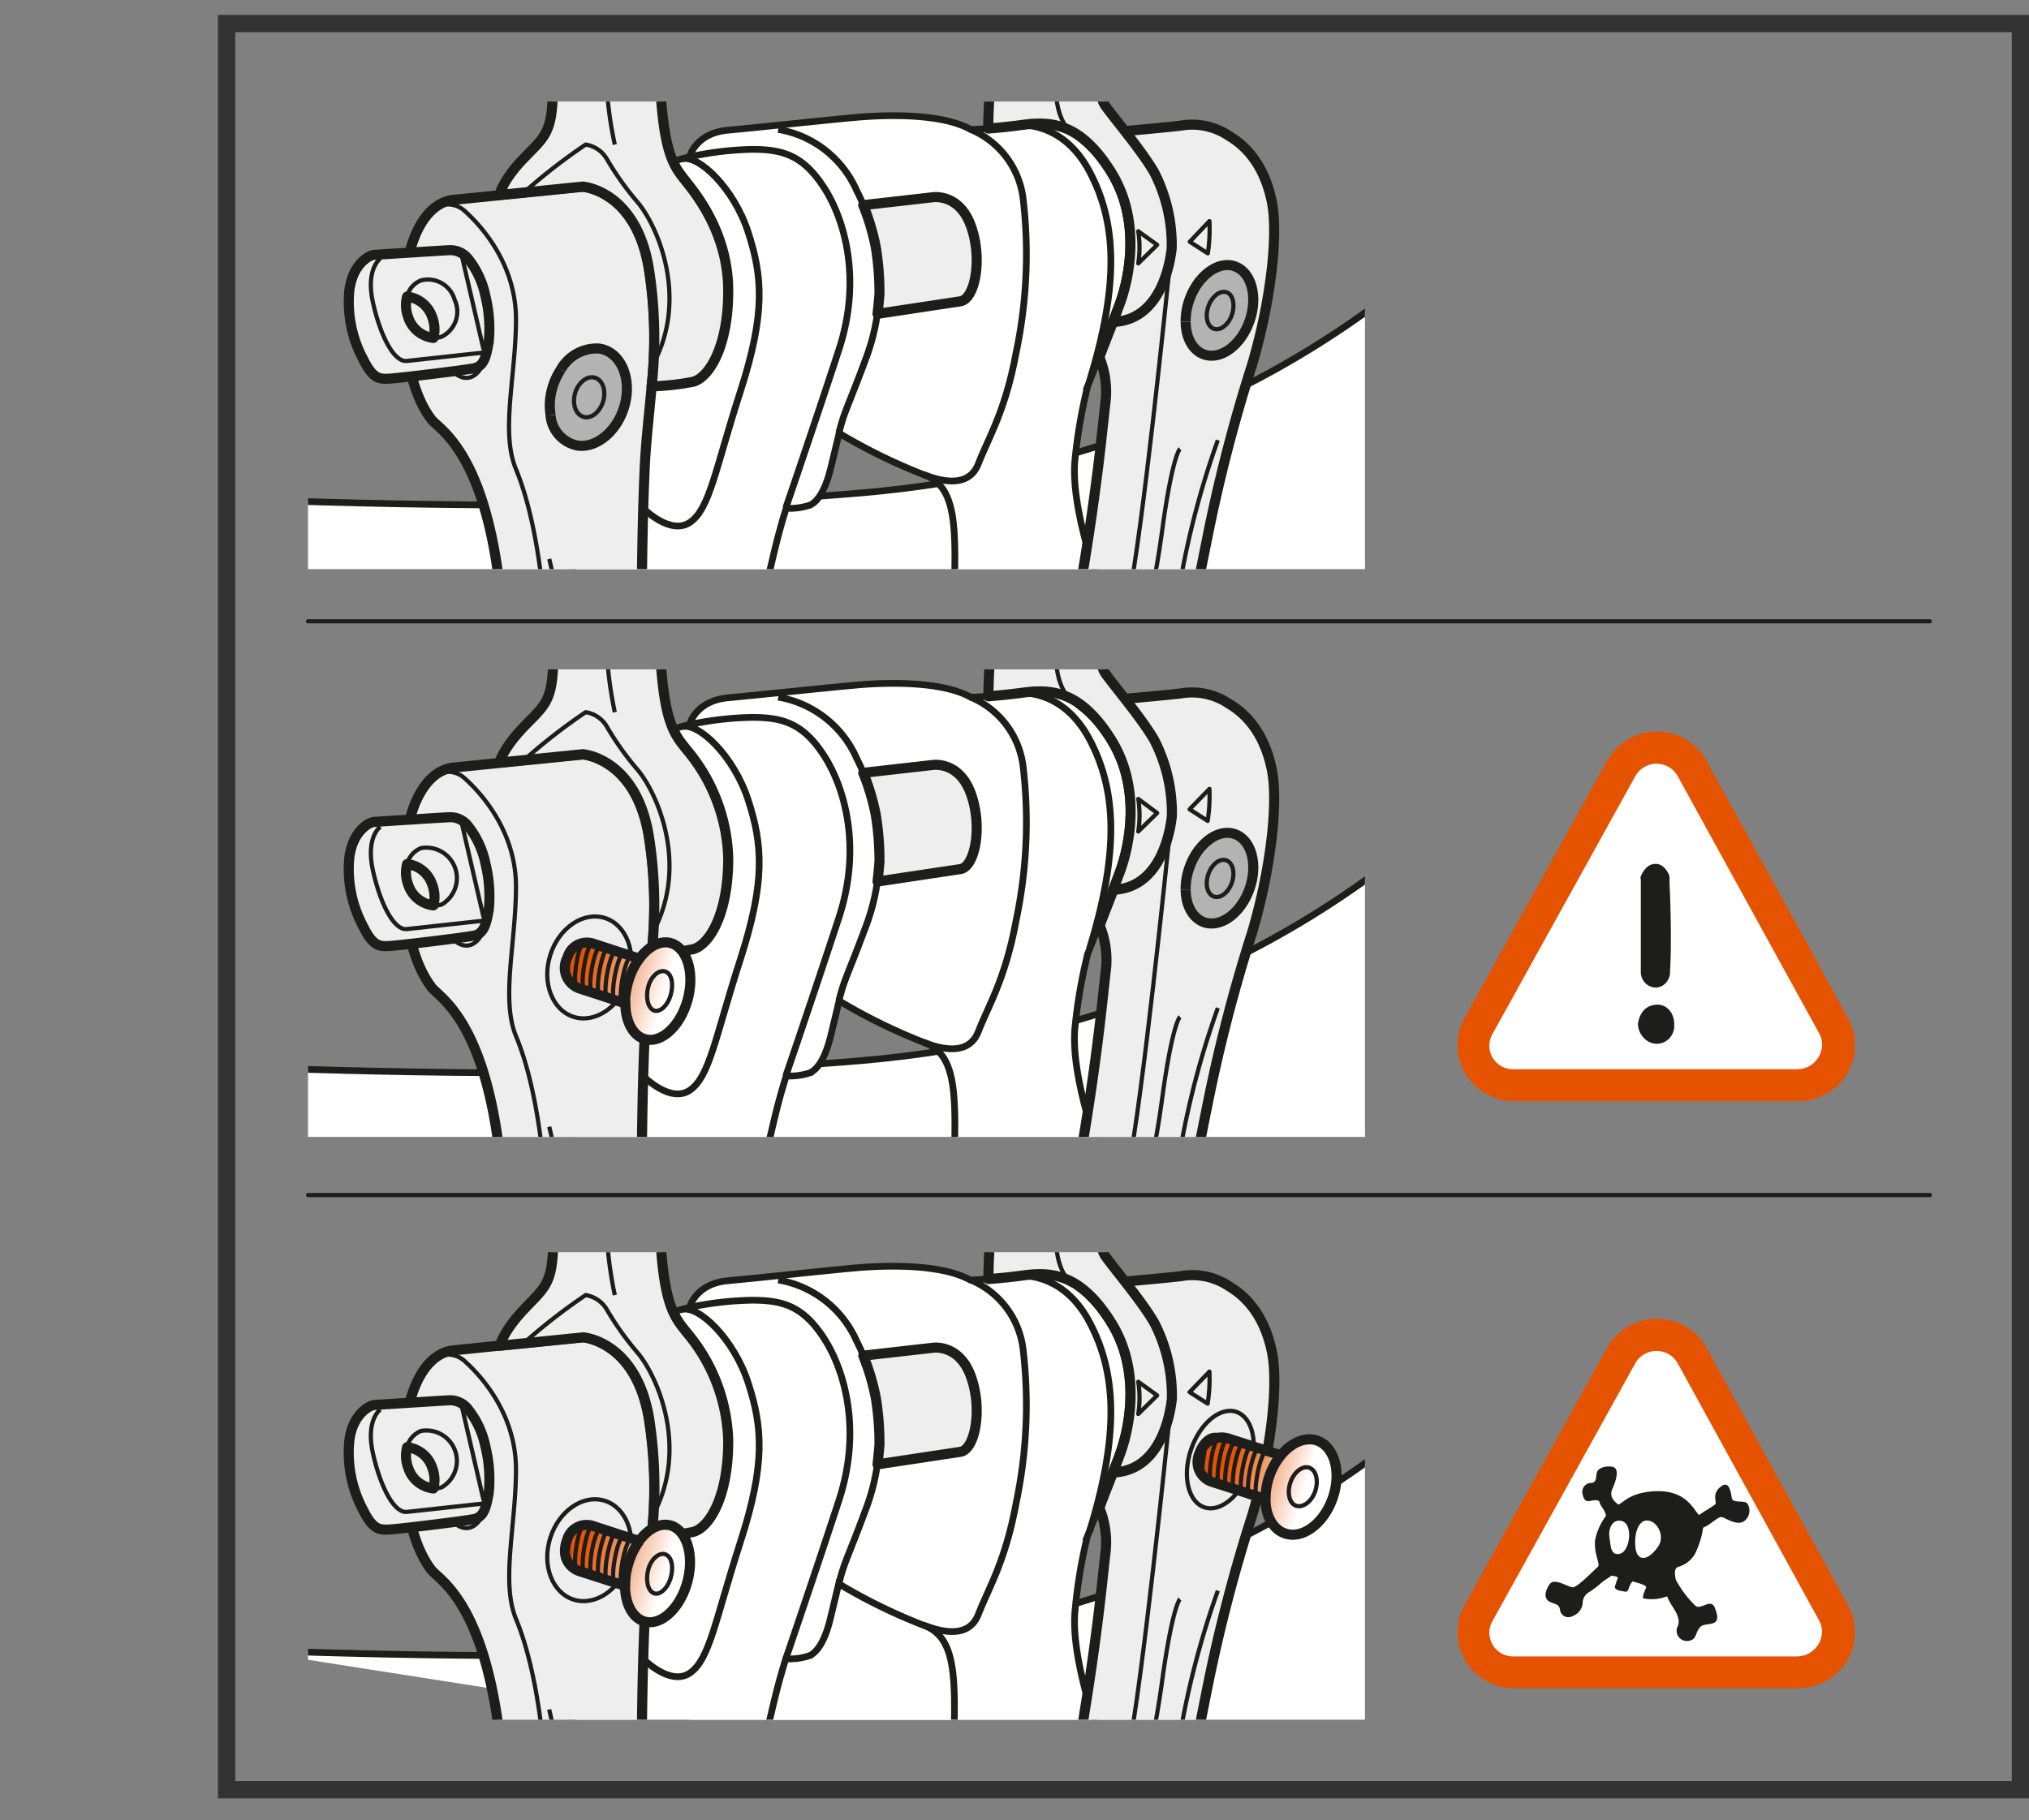 <svg xmlns="http://www.w3.org/2000/svg" xmlns:xlink="http://www.w3.org/1999/xlink" viewBox="0 0 241.48 216.66"><rect x="0" y="0" width="241.48" height="216.66" fill="#808080" stroke="none"/><defs><style>.cls-1,.cls-15,.cls-20,.cls-22,.cls-5,.cls-6{fill:none;}.cls-2{clip-path:url(#clip-path);}.cls-19,.cls-25,.cls-3{fill:#fff;}.cls-10,.cls-16,.cls-19,.cls-20,.cls-21,.cls-22,.cls-23,.cls-3,.cls-4,.cls-5,.cls-6{stroke:#1d1d1b;}.cls-15,.cls-3,.cls-5{stroke-miterlimit:10;}.cls-19,.cls-20,.cls-3,.cls-5{stroke-width:0.8px;}.cls-4{fill:#eee;}.cls-10,.cls-16,.cls-19,.cls-20,.cls-21,.cls-22,.cls-23,.cls-4,.cls-6{stroke-linejoin:round;}.cls-10,.cls-16,.cls-21,.cls-23,.cls-4{stroke-width:1.2px;}.cls-22,.cls-6{stroke-width:0.5px;}.cls-7{fill:url(#Dégradé_sans_nom_12);}.cls-8{fill:url(#Dégradé_sans_nom_12-2);}.cls-9{fill:url(#Dégradé_sans_nom_12-3);}.cls-10{fill:#b3b3b3;}.cls-11{clip-path:url(#clip-path-2);}.cls-12{fill:url(#Dégradé_sans_nom_12-4);}.cls-13{fill:url(#Dégradé_sans_nom_12-5);}.cls-14{fill:url(#Dégradé_sans_nom_12-6);}.cls-15{stroke:#333;stroke-width:2.06px;}.cls-16,.cls-21,.cls-22,.cls-23{stroke-linecap:round;}.cls-16{fill:url(#linear-gradient);}.cls-17{clip-path:url(#clip-path-3);}.cls-18{clip-path:url(#clip-path-4);}.cls-21{fill:url(#linear-gradient-2);}.cls-23{fill:url(#linear-gradient-3);}.cls-24{fill:#e65300;}.cls-26,.cls-27{fill:#1d1d1b;}.cls-27{fill-rule:evenodd;}</style><clipPath id="clip-path" transform="translate(25.94 1.78)"><rect class="cls-1" x="10.72" y="10.31" width="125.79" height="55.66"/></clipPath><linearGradient id="Dégradé_sans_nom_12" x1="172.41" y1="45.84" x2="168.48" y2="44.72" gradientUnits="userSpaceOnUse"><stop offset="0" stop-color="#fff"/><stop offset="1" stop-color="#fff" stop-opacity="0"/></linearGradient><linearGradient id="Dégradé_sans_nom_12-2" x1="21.02" y1="117.59" x2="22.5" y2="113.94" xlink:href="#Dégradé_sans_nom_12"/><linearGradient id="Dégradé_sans_nom_12-3" x1="-6339.03" y1="121.06" x2="-6337.56" y2="117.41" gradientTransform="matrix(-1, 0, 0, 1, -6224.87, 0)" xlink:href="#Dégradé_sans_nom_12"/><clipPath id="clip-path-2" transform="translate(25.94 1.78)"><rect class="cls-1" x="10.72" y="77.9" width="125.79" height="55.66"/></clipPath><linearGradient id="Dégradé_sans_nom_12-4" x1="172.41" y1="113.43" x2="168.48" y2="112.31" xlink:href="#Dégradé_sans_nom_12"/><linearGradient id="Dégradé_sans_nom_12-5" x1="21.02" y1="185.18" x2="22.5" y2="181.53" xlink:href="#Dégradé_sans_nom_12"/><linearGradient id="Dégradé_sans_nom_12-6" x1="-6339.03" y1="188.65" x2="-6337.56" y2="185" gradientTransform="matrix(-1, 0, 0, 1, -6224.87, 0)" xlink:href="#Dégradé_sans_nom_12"/><linearGradient id="linear-gradient" x1="55.77" y1="117.2" x2="40.45" y2="112.82" gradientUnits="userSpaceOnUse"><stop offset="0.17" stop-color="#fff"/><stop offset="0.8" stop-color="#e65300"/></linearGradient><clipPath id="clip-path-3" transform="translate(25.94 1.78)"><rect class="cls-1" x="10.72" y="147.28" width="125.79" height="55.66"/></clipPath><clipPath id="clip-path-4" transform="translate(25.94 1.78)"><rect class="cls-1" x="11.14" y="-0.14" width="99.07" height="137.51"/></clipPath><linearGradient id="linear-gradient-2" x1="55.77" y1="186.57" x2="40.45" y2="182.2" xlink:href="#linear-gradient"/><linearGradient id="linear-gradient-3" x1="131.85" y1="176.12" x2="117.47" y2="171.75" xlink:href="#linear-gradient"/></defs><g id="Calque_2" data-name="Calque 2"><g id="Calque_1-2" data-name="Calque 1"><g class="cls-2"><path class="cls-3" d="M5.48,57.76c18.48.66,47.42,1.16,71.06-.86,54.26-4.65,78.65-39,78.65-39L142.34,65.6s-25.68,35.61-78.65,39c-38,2.46-89.61,0-89.61,0" transform="translate(25.94 1.78)"/><path class="cls-3" d="M96.23,135.42c-10.15-20.55-8.94-53.89-8.67-63.95s.63-15.32-3.63-16.77a66.1,66.1,0,0,1-10-4.91s-.38,1.6-1,4.15-1.49,3.93-2.44,4.4a7.45,7.45,0,0,1-2.86.38c-2.6,8.38-1.09,7.55-6.65,19.64s-25.38,51.5-25.87,52.22L2.79,116.8c.54-.54,19.4-16.5,27.56-28.1S42.86,67.84,44.13,56.42s-1.47-36.66,10-39l2-.54s.71-2.81,4.55-3.16S72.6,12.48,76.1,12.18s10-.49,13.48,1.45c0,0,.8,0,2.09-.12,1.09-.08,2.53-.22,4.14-.44,3.5-.47,6.89-.11,10.46,5.57s2.29,12.52,1,15.9c-.22.59-.48,1.27-.76,2-1.32,3.39-3,7.64-3,7.64A61.71,61.71,0,0,0,102,52.91c-.54,5.38,2.12,17.47,15,42,0,0,9.43,15.9,16,24.36" transform="translate(25.94 1.78)"/><path class="cls-4" d="M107.7,13.85s5-.45,6.87-.67a7.85,7.85,0,0,1,5.76,1.22c2.44,1.44,4.33,4,5.1,7.87S125.32,34,123.1,41.56a188.84,188.84,0,0,0-5.32,20.51c-2,9.86-3,16.29-7.31,26.93s-9.76,22.62-22.62,29.93-25.71,6.94-29.7,6.21S47,119.74,41.41,108.29s-6-22.86-7.8-39.54-7.24-19.39-8.18-20.57S22.19,43.36,22.11,35s2.68-12.71,6-13c1.1-.1,3.14-.31,5.39-.54l9.92-1s6.27.43,7.84,9.62a52.87,52.87,0,0,1,.35,14.16c-.28,3.25-.68,6.45-.83,9.89-.36,8.1-.48,20.8-.12,29.38s3.87,21.27,15.71,22S87,99,93.33,90.69s8.1-15.11,9.79-25.51,2.18-16.44,2.54-19.34a10.89,10.89,0,0,0-.76-5.1s.34-.92.81-2.11.82-2.1.82-2.1c.28-.72.54-1.4.76-2,1.27-3.38,2.54-10.21-1-15.9a14.66,14.66,0,0,0-3.75-4.24Z" transform="translate(25.94 1.78)"/><path class="cls-4" d="M92.88-1.34a60.69,60.69,0,0,1-.71,7.09,74.73,74.73,0,0,0-.5,7.77h0c1.09-.08,2.53-.22,4.14-.44,3.5-.47,6.89-.11,10.46,5.57s2.29,12.52,1,15.9c-.22.59-.48,1.27-.76,2h0c5.57-.2,6.77-6.67,7-8.77a19,19,0,0,0-2.09-9.06c-1.5-2.58-4.48-6.07-5.78-7.86-1.15-1.6-.5-4.9-.77-11.82" transform="translate(25.94 1.78)"/><path class="cls-4" d="M41.08-1.27A63.69,63.69,0,0,0,39.84,9.62c-.12,4.59-1.15,5.05-3.56,7.57s-2.78,4.24-2.78,4.24l9.92-1s6.27.43,7.84,9.62a52.87,52.87,0,0,1,.35,14.16,29.6,29.6,0,0,0,4.92-.54c1.86-.47,4.2-4.05,4.2-10.82s-3.74-11.4-5-13-2.49-2.85-3-10c-.29-3.85.88-8,2-11.08" transform="translate(25.94 1.78)"/><path class="cls-5" d="M56.18,16.88A38.42,38.42,0,0,1,63.57,16c3.65,0,6.05.7,8.53,4.5s4.55,10.94,1.81,19.32-6.33,18.87-6.33,18.87" transform="translate(25.94 1.78)"/><path class="cls-5" d="M50.61,58.72S53.83,62,56.18,60.4s3-6.28,6-15.59,2.64-13.65.93-18.93-5.92-9.27-7.88-8.74" transform="translate(25.94 1.78)"/><path class="cls-5" d="M89.58,13.63A10.27,10.27,0,0,1,95.84,22,56.61,56.61,0,0,1,95,40.16c-1.29,7-3.26,10.08-4.5,13.26s-4.95,1.89-6.56,1.28" transform="translate(25.94 1.78)"/><path class="cls-5" d="M66.68,13.63A12.44,12.44,0,0,1,76,20.87a24.74,24.74,0,0,1,1.24,19.69c-2.32,6.3-2.66,6.47-3.34,9.23" transform="translate(25.94 1.78)"/><path class="cls-5" d="M95.26,13.14s5.2-.66,8.47,5.5,3.5,13.48,0,24.94" transform="translate(25.94 1.78)"/><path class="cls-4" d="M78.5,35.58l9.85-1.49c1.78-.27,2.68-5.17,1.23-9.06S85,21.71,85,21.71l-8.2.93a27.38,27.38,0,0,1,1.49,5,34,34,0,0,1,.44,5.55C78.65,34.27,78.5,35.58,78.5,35.58Z" transform="translate(25.94 1.78)"/><path class="cls-6" d="M36.42,21.13a69.81,69.81,0,0,1,7.34-5.7,3.55,3.55,0,0,1,2.49,1.66,35,35,0,0,0,3.67,5.18c2.29,2.67,6.19,11.25,1.88,19.32" transform="translate(25.94 1.78)"/><path class="cls-6" d="M25.77,23a3,3,0,0,1,3.7.43c1.86,1.68,6,6.22,6,12.81S33.63,49.6,35.44,54s3.61,12.06,4,26.75" transform="translate(25.94 1.78)"/><path class="cls-6" d="M39.42,64.76s1.63,5.8,2.35,18.86,2,24.66,5.62,30.1,9.07,10.88,16.14,10,15.6-1.63,24.48-7.43,12.69-11.43,17-20.31a116.32,116.32,0,0,0,9.61-29A102.44,102.44,0,0,1,119,50.62" transform="translate(25.94 1.78)"/><path class="cls-6" d="M47.39,72.38s-1.45,18.67,4.17,29.19,16,12.33,26.12,10,20.85-10.86,25.38-18.94,8-21.44,9.25-30.8,2.18-10.19,2.18-10.19" transform="translate(25.94 1.78)"/><path class="cls-6" d="M113.48,27.75S111,52.94,109.05,65.6c-1.59,10.43-3.63,17.76-5.26,21.61" transform="translate(25.94 1.78)"/><path class="cls-6" d="M99.82-1.24a26.45,26.45,0,0,1,0,3.79c-.52,7.49.11,9.37,1.34,11.08" transform="translate(25.94 1.78)"/><path class="cls-6" d="M47.23,15.43A45.39,45.39,0,0,1,46.8-1.75" transform="translate(25.94 1.78)"/><path class="cls-6" d="M32.14,35.08c.6,4.21-.45,7.84-2.35,8.11s-3.92-2.93-4.51-7.14.46-7.83,2.35-8.1S31.55,30.87,32.14,35.08Z" transform="translate(25.94 1.78)"/><path class="cls-6" d="M109.53,25.75l2.25,1.62-2.25,2.2A12.39,12.39,0,0,0,109.53,25.75Z" transform="translate(25.94 1.78)"/><path class="cls-6" d="M118,24.54,115.66,27l2.15,1.38A19.65,19.65,0,0,0,118,24.54Z" transform="translate(25.94 1.78)"/><path class="cls-4" d="M31.83,33.45a10.44,10.44,0,0,0-1.95-4.29A2.71,2.71,0,0,0,27.63,28c-.38,0-9,.56-9,.56-.61,0-2.63,1.09-3,4.3A14.41,14.41,0,0,0,17.29,41c1.15,2.34,1.95,2.34,3,2.3s9-1,10.21-1.25,1.43-1.52,1.72-3.07A16.27,16.27,0,0,0,31.83,33.45Zm-6.19,5h0a3.59,3.59,0,0,1-3-2.47,4,4,0,0,1-.13-2.45h0a3.59,3.59,0,0,1,3,2.48A4,4,0,0,1,25.64,38.45Z" transform="translate(25.94 1.78)"/><path class="cls-6" d="M22.49,33.53a2.78,2.78,0,0,1,1.68-1.93,3.3,3.3,0,0,1,4,2.31,3.32,3.32,0,0,1-1.55,4.39,2.51,2.51,0,0,1-1,.15A4,4,0,0,0,25.51,36a3.59,3.59,0,0,0-3-2.48Z" transform="translate(25.94 1.78)"/><path class="cls-6" d="M19.33,29s-1.81,1.22-.86,5.35,2.55,7,4,6.84,9.13-1,9.13-1" transform="translate(25.94 1.78)"/><line class="cls-6" x1="54.93" y1="30.3" x2="57.55" y2="41.61"/><polygon class="cls-7" points="171.63 20.87 155.91 85.69 174.01 66.61 189.45 6.14 171.63 20.87"/><path class="cls-8" d="M8.07,107.44l-10.95,9.68,40.2,17.75s6.74-14.1,6.46-14.1S8.07,107.44,8.07,107.44Z" transform="translate(25.94 1.78)"/><path class="cls-9" d="M130.43,110.08l10.94,9.68L94.71,139.61s-6.73-14.1-6.45-14.1S130.43,110.08,130.43,110.08Z" transform="translate(25.94 1.78)"/><path class="cls-10" d="M115.17,36.52h0c0,1.87.83,3.42,2.2,3.9,2,.69,4.4-1.11,5.41-4s.22-5.81-1.76-6.5c-1.36-.48-2.93.23-4.11,1.66l0,0" transform="translate(25.94 1.78)"/><path class="cls-6" d="M120.68,35.68c-.4,1.19-1.36,1.94-2.14,1.68s-1.09-1.44-.68-2.63S119.21,32.78,120,33,121.08,34.48,120.68,35.68Z" transform="translate(25.94 1.78)"/><path class="cls-10" d="M115.17,36.52a7.64,7.64,0,0,1,.44-2.6,7.81,7.81,0,0,1,1.3-2.35" transform="translate(25.94 1.78)"/><path class="cls-10" d="M39.58,47.64h0a4,4,0,0,0,3.21,3.62c2.44.35,5-2,5.7-5.15s-.69-6.06-3.13-6.4a4.91,4.91,0,0,0-4.55,2.48l0,0" transform="translate(25.94 1.78)"/><path class="cls-6" d="M45.91,45.74c-.28,1.31-1.28,2.27-2.23,2.14s-1.51-1.29-1.24-2.6,1.28-2.26,2.23-2.14S46.19,44.43,45.91,45.74Z" transform="translate(25.94 1.78)"/><path class="cls-10" d="M39.59,47.64a7.11,7.11,0,0,1,.09-2.78,7.82,7.82,0,0,1,1.14-2.67" transform="translate(25.94 1.78)"/></g><g class="cls-11"><path class="cls-3" d="M3.66,125.28c18.36.7,48.45,1.3,72.88-.8,54.26-4.64,78.65-39,78.65-39l-12.85,47.73s-25.68,35.61-78.65,39c-38,2.46-89.61,0-89.61,0" transform="translate(25.94 1.78)"/><path class="cls-3" d="M96.23,203c-10.15-20.55-8.94-53.89-8.67-63.95s.63-15.32-3.63-16.77a66.77,66.77,0,0,1-10-4.92s-.38,1.61-1,4.16-1.49,3.92-2.44,4.4a7.66,7.66,0,0,1-2.86.38c-2.6,8.38-1.09,7.55-6.65,19.64s-25.38,51.5-25.87,52.22L2.79,184.39c.54-.54,19.4-16.5,27.56-28.11S42.86,135.43,44.13,124s-1.47-36.66,10-39l2-.54s.71-2.81,4.55-3.17S72.6,80.07,76.1,79.76s10-.48,13.48,1.45c0,0,.8,0,2.09-.11,1.09-.09,2.53-.22,4.14-.44,3.5-.47,6.89-.11,10.46,5.57s2.29,12.51,1,15.9c-.22.59-.48,1.27-.76,2-1.32,3.39-3,7.65-3,7.65A61.35,61.35,0,0,0,102,120.5c-.54,5.38,2.12,17.47,15,41.95,0,0,9.43,15.9,16,24.36" transform="translate(25.94 1.78)"/><path class="cls-4" d="M107.7,81.43s5-.44,6.87-.66A7.85,7.85,0,0,1,120.33,82c2.44,1.44,4.33,4,5.1,7.87s-.11,11.75-2.33,19.29a188.61,188.61,0,0,0-5.32,20.5c-2,9.87-3,16.3-7.31,26.94s-9.76,22.61-22.62,29.93-25.71,6.94-29.7,6.21S47,187.32,41.41,175.88s-6-22.86-7.8-39.54S26.37,117,25.43,115.76s-3.24-4.81-3.32-13.18,2.68-12.7,6-13c1.1-.1,3.14-.31,5.39-.54l9.92-1s6.27.43,7.84,9.62a52.86,52.86,0,0,1,.35,14.16c-.28,3.25-.68,6.45-.83,9.89-.36,8.1-.48,20.79-.12,29.38s3.87,21.27,15.71,22,20.67-6.41,27-14.75,8.1-15.11,9.79-25.51,2.18-16.44,2.54-19.34a10.86,10.86,0,0,0-.76-5.1s.34-.92.81-2.11l.82-2.11c.28-.71.54-1.39.76-2,1.27-3.39,2.54-10.22-1-15.9A14.53,14.53,0,0,0,102.52,82Z" transform="translate(25.94 1.78)"/><path class="cls-4" d="M51.61,111.76a29.6,29.6,0,0,0,4.92-.54c1.86-.47,4.2-4,4.2-10.82a20.88,20.88,0,0,0-5-13c-1.25-1.6-2.49-2.85-3-10S56.63,62,56.63,62c2.49-4.78,9-11.65,18.91-11.85S88,53.13,91,58.41s1.69,10.65,1.19,14.93a74.73,74.73,0,0,0-.5,7.77h0c1.09-.09,2.53-.22,4.14-.44,3.5-.47,6.89-.11,10.46,5.57s2.29,12.51,1,15.9c-.22.59-.48,1.27-.76,2h0c5.57-.19,6.77-6.67,7-8.76a19,19,0,0,0-2.09-9.06c-1.5-2.59-4.48-6.07-5.78-7.86s-.31-5.73-.92-14.52a57.86,57.86,0,0,0-5.07-19.74c-1.7-3.62-3.27-5.56-11-7.61s-20.92-2.3-27.93,0-9.55,3.62-14.75,14.87a66.09,66.09,0,0,0-6.1,25.79c-.12,4.59-1.15,5.05-3.56,7.57S33.5,89,33.5,89l9.92-1s6.27.43,7.84,9.62A52.86,52.86,0,0,1,51.61,111.76Z" transform="translate(25.94 1.78)"/><path class="cls-5" d="M56.18,84.47a38.42,38.42,0,0,1,7.39-.85c3.65,0,6.05.7,8.53,4.5s4.55,10.94,1.81,19.31-6.33,18.88-6.33,18.88" transform="translate(25.94 1.78)"/><path class="cls-5" d="M50.61,126.31s3.22,3.31,5.57,1.68,3-6.28,6-15.59,2.64-13.65.93-18.93-5.92-9.27-7.88-8.74" transform="translate(25.94 1.78)"/><path class="cls-5" d="M89.58,81.21a10.29,10.29,0,0,1,6.26,8.38A56.61,56.61,0,0,1,95,107.75c-1.29,7-3.26,10.08-4.5,13.26s-4.95,1.89-6.56,1.28" transform="translate(25.94 1.78)"/><path class="cls-5" d="M66.68,81.21A12.47,12.47,0,0,1,76,88.46a24.74,24.74,0,0,1,1.24,19.69c-2.32,6.29-2.66,6.46-3.34,9.22" transform="translate(25.94 1.78)"/><path class="cls-5" d="M95.26,80.73s5.2-.66,8.47,5.5,3.5,13.48,0,24.93" transform="translate(25.94 1.78)"/><path class="cls-4" d="M78.5,103.16l9.85-1.48c1.78-.27,2.68-5.17,1.23-9.06S85,89.29,85,89.29l-8.2.93a27.31,27.31,0,0,1,1.49,5,34,34,0,0,1,.44,5.55C78.65,101.86,78.5,103.16,78.5,103.16Z" transform="translate(25.94 1.78)"/><path class="cls-6" d="M36.42,88.71A69,69,0,0,1,43.76,83a3.55,3.55,0,0,1,2.49,1.66,34.56,34.56,0,0,0,3.67,5.17c2.29,2.68,6.19,11.25,1.88,19.33" transform="translate(25.94 1.78)"/><path class="cls-6" d="M25.77,90.54a3,3,0,0,1,3.7.43c1.86,1.68,6,6.22,6,12.8s-1.81,13.42,0,17.79,3.61,12.06,4,26.75" transform="translate(25.94 1.78)"/><path class="cls-6" d="M39.42,132.35s1.63,5.8,2.35,18.86,2,24.66,5.62,30.1,9.07,10.88,16.14,10,15.6-1.63,24.48-7.43,12.69-11.43,17-20.31a116.32,116.32,0,0,0,9.61-29A102.44,102.44,0,0,1,119,118.21" transform="translate(25.94 1.78)"/><path class="cls-6" d="M47.39,140s-1.45,18.67,4.17,29.19,16,12.33,26.12,10,20.85-10.86,25.38-18.94,8-21.44,9.25-30.81,2.18-10.18,2.18-10.18" transform="translate(25.94 1.78)"/><path class="cls-6" d="M113.48,95.34s-2.51,25.18-4.43,37.85c-1.59,10.43-3.63,17.75-5.26,21.6" transform="translate(25.94 1.78)"/><path class="cls-6" d="M49.22,70.14c0-.52.38-10.85,3.48-17.17s6.59-11.36,9.56-12.4a52,52,0,0,1,19.36-2.45c9.3.52,13.34,2.84,14.61,4.26s5.92,9.68,7,23.76" transform="translate(25.94 1.78)"/><path class="cls-6" d="M51.67,70.78s2.07-13.94,12-20.14,17.87-6.19,26.62-2.06,10.1,11.36,10.46,13.81" transform="translate(25.94 1.78)"/><path class="cls-6" d="M97.63,59.16s2.71,3.49,2.2,11,.11,9.37,1.34,11.07" transform="translate(25.94 1.78)"/><path class="cls-6" d="M47.23,83a46.86,46.86,0,0,1,2-26.31" transform="translate(25.94 1.78)"/><path class="cls-6" d="M57.52,52.58S64.84,42,77.62,42.77s16.91,7.1,16.91,7.1" transform="translate(25.94 1.78)"/><path class="cls-6" d="M32.14,102.67c.6,4.21-.45,7.84-2.35,8.1s-3.92-2.92-4.51-7.13.46-7.83,2.35-8.1S31.55,98.46,32.14,102.67Z" transform="translate(25.94 1.78)"/><path class="cls-6" d="M109.53,93.33,111.78,95l-2.25,2.2A12.46,12.46,0,0,0,109.53,93.33Z" transform="translate(25.94 1.78)"/><path class="cls-6" d="M118,92.13l-2.36,2.43,2.15,1.38A19.65,19.65,0,0,0,118,92.13Z" transform="translate(25.94 1.78)"/><path class="cls-4" d="M31.83,101a10.55,10.55,0,0,0-1.95-4.3,2.69,2.69,0,0,0-2.25-1.2c-.38,0-9,.56-9,.56-.61,0-2.63,1.09-3,4.3a14.41,14.41,0,0,0,1.67,8.18c1.15,2.34,1.95,2.34,3,2.3s9-1,10.21-1.25,1.43-1.52,1.72-3.07A16.27,16.27,0,0,0,31.83,101Zm-6.19,5h0a3.6,3.6,0,0,1-3-2.47,4,4,0,0,1-.13-2.45h0a3.58,3.58,0,0,1,3,2.47A4,4,0,0,1,25.64,106Z" transform="translate(25.94 1.78)"/><path class="cls-6" d="M22.49,101.12a2.81,2.81,0,0,1,1.68-1.94,3.63,3.63,0,0,1,2.48,6.7,2.51,2.51,0,0,1-1,.15,4,4,0,0,0-.13-2.44,3.58,3.58,0,0,0-3-2.47Z" transform="translate(25.94 1.78)"/><path class="cls-6" d="M19.33,96.63s-1.81,1.22-.86,5.35,2.55,7,4,6.84,9.13-1,9.13-1" transform="translate(25.94 1.78)"/><line class="cls-6" x1="54.93" y1="97.88" x2="57.55" y2="109.2"/><polygon class="cls-12" points="171.63 88.46 155.91 153.28 174.01 134.2 189.45 73.73 171.63 88.46"/><path class="cls-13" d="M8.07,175l-10.95,9.68,40.2,17.75s6.74-14.1,6.46-14.1S8.07,175,8.07,175Z" transform="translate(25.94 1.78)"/><path class="cls-14" d="M130.43,177.67l10.94,9.68L94.71,207.2S88,193.1,88.26,193.1,130.43,177.67,130.43,177.67Z" transform="translate(25.94 1.78)"/><path class="cls-10" d="M115.17,104.11h0c0,1.87.83,3.42,2.2,3.9,2,.69,4.4-1.11,5.41-4s.22-5.82-1.76-6.5c-1.36-.48-2.93.23-4.11,1.66l0,0" transform="translate(25.94 1.78)"/><path class="cls-6" d="M120.68,103.26c-.4,1.2-1.36,1.95-2.14,1.69s-1.09-1.44-.68-2.64,1.35-1.94,2.13-1.68S121.08,102.07,120.68,103.26Z" transform="translate(25.94 1.78)"/><path class="cls-6" d="M79.08,12.37s15,2,17.14,9.79" transform="translate(25.94 1.78)"/><path class="cls-10" d="M115.17,104.11a7.6,7.6,0,0,1,.44-2.6,7.81,7.81,0,0,1,1.3-2.35" transform="translate(25.94 1.78)"/></g><rect class="cls-15" x="26.97" y="2.81" width="213.49" height="210.24"/><path class="cls-6" d="M48.83,114.85c-1,3.25-3.94,5.23-6.5,4.42s-3.81-4.11-2.78-7.36,3.94-5.22,6.5-4.41S49.86,111.6,48.83,114.85Z" transform="translate(25.94 1.78)"/><path class="cls-6" d="M45.57,113.65c-.36,1.53-1.56,2.56-2.68,2.3s-1.75-1.72-1.39-3.25,1.56-2.56,2.69-2.3S45.93,112.12,45.57,113.65Z" transform="translate(25.94 1.78)"/><path class="cls-16" d="M43,115.88l5.49,1.79h0c0,2,.79,3.67,2.11,4.18,1.9.74,4.23-1.19,5.2-4.29s.21-6.23-1.69-7c-1.31-.51-2.82.24-3.95,1.78l0,0-5.5-1.79a2.39,2.39,0,0,0-3.06,1.63A2.6,2.6,0,0,0,43,115.88Z" transform="translate(25.94 1.78)"/><path class="cls-10" d="M48.46,117.66a9,9,0,0,1,.43-2.78,8.41,8.41,0,0,1,1.24-2.51" transform="translate(25.94 1.78)"/><path class="cls-6" d="M53.87,116.7c-.38,1.28-1.3,2.09-2,1.8s-1-1.54-.66-2.82,1.31-2.08,2.06-1.8S54.26,115.42,53.87,116.7Z" transform="translate(25.94 1.78)"/><path class="cls-6" d="M48.2,117.81c-.34-.07-.36-1.44-.06-3.08s.82-2.91,1.16-2.85" transform="translate(25.94 1.78)"/><path class="cls-6" d="M47.29,117.46c-.33-.06-.36-1.44-.06-3.08s.83-2.91,1.16-2.85" transform="translate(25.94 1.78)"/><path class="cls-6" d="M46.39,117.11c-.34-.06-.36-1.44-.06-3.07s.82-2.91,1.16-2.85" transform="translate(25.94 1.78)"/><path class="cls-6" d="M45.48,116.77c-.33-.07-.36-1.44-.06-3.08s.83-2.91,1.16-2.85" transform="translate(25.94 1.78)"/><path class="cls-6" d="M44.58,116.42c-.34-.06-.36-1.44-.06-3.07s.82-2.69,1.16-2.63" transform="translate(25.94 1.78)"/><path class="cls-6" d="M43.67,116.07c-.33-.06-.36-1.43-.06-3.07s.76-2.75,1.09-2.69" transform="translate(25.94 1.78)"/><path class="cls-6" d="M42.77,115.73c-.34-.06-.36-1.44-.06-3.08a9.78,9.78,0,0,1,.69-2.34" transform="translate(25.94 1.78)"/><path class="cls-6" d="M41.87,115.38c-.34-.06-.37-1.44-.07-3.07.06-.31.13-.6.19-.87" transform="translate(25.94 1.78)"/><g class="cls-17"><path class="cls-3" d="M3.26,194.64c18.31.7,48.67,1.33,73.28-.78,54.26-4.65,78.65-39,78.65-39l-12.85,47.74a79.92,79.92,0,0,1-11.55,12" transform="translate(25.94 1.78)"/><path class="cls-3" d="M39.19,210.85a54.53,54.53,0,0,0,4.94-17.47c1.27-11.42-1.47-36.66,10-39l2-.54s.71-2.81,4.55-3.16,11.87-1.24,15.37-1.54,10-.48,13.48,1.45c0,0,.8,0,2.09-.12,1.09-.08,2.53-.21,4.14-.43,3.5-.48,6.89-.11,10.46,5.57s2.29,12.51,1,15.89c-.22.59-.48,1.27-.76,2-1.32,3.39-3,7.65-3,7.65a61.35,61.35,0,0,0-1.45,8.74c-.34,3.39.59,9.46,4.57,19.64" transform="translate(25.94 1.78)"/><path class="cls-3" d="M87.51,210.05c0-.59,0-1.13,0-1.62.27-10.06.63-15.32-3.63-16.77a66.1,66.1,0,0,1-10-4.91s-.38,1.6-1,4.16-1.49,3.92-2.44,4.39a7.53,7.53,0,0,1-2.86.39c-2.15,6.93-1.49,7.56-4.34,14.41" transform="translate(25.94 1.78)"/><path class="cls-4" d="M100.9,212.7a89.87,89.87,0,0,0,2.22-10.55c1.69-10.4,2.18-16.44,2.54-19.34a10.84,10.84,0,0,0-.76-5.1s.34-.92.81-2.11.82-2.11.82-2.11c.28-.72.54-1.4.76-2,1.27-3.38,2.54-10.21-1-15.89a14.72,14.72,0,0,0-3.75-4.25l5.18-.55s5-.44,6.87-.66a7.79,7.79,0,0,1,5.76,1.21c2.44,1.45,4.33,4,5.1,7.87s-.11,11.76-2.33,19.29A188.84,188.84,0,0,0,117.78,199c-.92,4.56-1.63,8.39-2.55,12.24" transform="translate(25.94 1.78)"/><path class="cls-4" d="M34.19,211.27q-.27-2.69-.58-5.56c-1.81-16.68-7.24-19.39-8.18-20.57s-3.24-4.81-3.32-13.18,2.68-12.71,6-13l5.39-.55,9.92-1s6.27.42,7.84,9.61a52.94,52.94,0,0,1,.35,14.17c-.28,3.24-.68,6.45-.83,9.89-.26,5.88-.4,14.2-.32,21.59" transform="translate(25.94 1.78)"/><path class="cls-4" d="M51.61,181.14a28.92,28.92,0,0,0,4.92-.55c1.86-.46,4.2-4,4.2-10.82a20.84,20.84,0,0,0-5-13c-1.25-1.61-2.49-2.86-3-10s3.92-15.42,3.92-15.42c2.49-4.78,9-11.65,18.91-11.85S88,122.5,91,127.78s1.69,10.65,1.19,14.94a74.62,74.62,0,0,0-.5,7.76h0c1.09-.08,2.53-.21,4.14-.43,3.5-.48,6.89-.11,10.46,5.57s2.29,12.51,1,15.89c-.22.59-.48,1.27-.76,2h0c5.57-.2,6.77-6.67,7-8.76a19,19,0,0,0-2.09-9.06c-1.5-2.59-4.48-6.07-5.78-7.87s-.31-5.72-.92-14.51a57.86,57.86,0,0,0-5.07-19.74c-1.7-3.63-3.27-5.56-11-7.62s-20.92-2.29-27.93,0-9.55,3.63-14.75,14.87a66.09,66.09,0,0,0-6.1,25.79c-.12,4.59-1.15,5-3.56,7.58s-2.78,4.23-2.78,4.23l9.92-1s6.27.42,7.84,9.61A52.94,52.94,0,0,1,51.61,181.14Z" transform="translate(25.94 1.78)"/><path class="cls-5" d="M56.18,153.84a38.85,38.85,0,0,1,7.39-.84c3.65,0,6.05.69,8.53,4.49s4.55,10.94,1.81,19.32-6.33,18.88-6.33,18.88" transform="translate(25.94 1.78)"/><path class="cls-5" d="M50.61,195.69s3.22,3.31,5.57,1.68,3-6.29,6-15.59,2.64-13.66.93-18.93-5.92-9.28-7.88-8.75" transform="translate(25.94 1.78)"/><path class="cls-5" d="M89.58,150.59A10.27,10.27,0,0,1,95.84,159,56.55,56.55,0,0,1,95,177.12c-1.29,7-3.26,10.09-4.5,13.27s-4.95,1.88-6.56,1.27" transform="translate(25.94 1.78)"/><path class="cls-5" d="M66.68,150.59A12.47,12.47,0,0,1,76,157.84a24.72,24.72,0,0,1,1.24,19.68c-2.32,6.3-2.66,6.47-3.34,9.23" transform="translate(25.94 1.78)"/><path class="cls-5" d="M95.26,150.11s5.2-.67,8.47,5.5,3.5,13.48,0,24.93" transform="translate(25.94 1.78)"/><path class="cls-4" d="M78.5,172.54l9.85-1.49c1.78-.27,2.68-5.17,1.23-9.06S85,158.67,85,158.67l-8.2.93a27.31,27.31,0,0,1,1.49,5,33.94,33.94,0,0,1,.44,5.55C78.65,171.23,78.5,172.54,78.5,172.54Z" transform="translate(25.94 1.78)"/><path class="cls-6" d="M36.42,158.09a69.81,69.81,0,0,1,7.34-5.7,3.59,3.59,0,0,1,2.49,1.67,35.08,35.08,0,0,0,3.67,5.17c2.29,2.67,6.19,11.25,1.88,19.33" transform="translate(25.94 1.78)"/><path class="cls-6" d="M25.77,159.92a3,3,0,0,1,3.7.43c1.86,1.68,6,6.21,6,12.8s-1.81,13.42,0,17.79c1.55,3.77,3.12,10,3.75,21.12" transform="translate(25.94 1.78)"/><path class="cls-6" d="M112.64,212.61c.75-2.8,1.42-5.69,2-8.71A102.44,102.44,0,0,1,119,187.58" transform="translate(25.94 1.78)"/><path class="cls-6" d="M41,211.27c0,.44.1.9.15,1.37" transform="translate(25.94 1.78)"/><path class="cls-6" d="M39.42,201.72A68.66,68.66,0,0,1,41,211.27" transform="translate(25.94 1.78)"/><path class="cls-6" d="M109.51,212.47a113.37,113.37,0,0,0,2.8-13.71c1.27-9.37,2.18-10.18,2.18-10.18" transform="translate(25.94 1.78)"/><path class="cls-6" d="M47.39,209.34s-.09,1.15-.13,3" transform="translate(25.94 1.78)"/><path class="cls-6" d="M113.48,164.72s-2.51,25.18-4.43,37.85c-.56,3.68-1.18,7-1.82,9.87" transform="translate(25.94 1.78)"/><path class="cls-6" d="M49.22,139.51c0-.51.38-10.84,3.48-17.17S59.29,111,62.26,110a51.91,51.91,0,0,1,19.36-2.46c9.3.52,13.34,2.85,14.61,4.27s5.92,9.68,7,23.75" transform="translate(25.94 1.78)"/><path class="cls-6" d="M51.67,140.16s2.07-13.94,12-20.14,17.87-6.2,26.62-2.07,10.1,11.36,10.46,13.82" transform="translate(25.94 1.78)"/><path class="cls-6" d="M97.63,128.54s2.71,3.49,2.2,11,.11,9.37,1.34,11.08" transform="translate(25.94 1.78)"/><path class="cls-6" d="M47.23,152.39a46.82,46.82,0,0,1,2-26.3" transform="translate(25.94 1.78)"/><path class="cls-6" d="M57.52,122s7.32-10.58,20.1-9.81,16.91,7.1,16.91,7.1" transform="translate(25.94 1.78)"/><path class="cls-6" d="M32.14,172c.6,4.21-.45,7.84-2.35,8.11s-3.92-2.92-4.51-7.13.46-7.84,2.35-8.11S31.55,167.84,32.14,172Z" transform="translate(25.94 1.78)"/><path class="cls-6" d="M109.53,162.71l2.25,1.62-2.25,2.21A12.46,12.46,0,0,0,109.53,162.71Z" transform="translate(25.94 1.78)"/><path class="cls-6" d="M118,161.5l-2.36,2.44,2.15,1.37A19.65,19.65,0,0,0,118,161.5Z" transform="translate(25.94 1.78)"/><path class="cls-4" d="M31.83,170.41a10.44,10.44,0,0,0-1.95-4.29,2.73,2.73,0,0,0-2.25-1.21c-.38,0-9,.56-9,.56-.61.05-2.63,1.1-3,4.3A14.44,14.44,0,0,0,17.29,178c1.15,2.33,1.95,2.33,3,2.3s9-1,10.21-1.26,1.43-1.52,1.72-3.06A16.32,16.32,0,0,0,31.83,170.41Zm-6.19,5h0a3.57,3.57,0,0,1-3-2.47,4,4,0,0,1-.13-2.44h0a3.56,3.56,0,0,1,3,2.47A4,4,0,0,1,25.64,175.41Z" transform="translate(25.94 1.78)"/><path class="cls-6" d="M22.49,170.49a2.8,2.8,0,0,1,1.68-1.93,3.63,3.63,0,0,1,2.48,6.7,2.51,2.51,0,0,1-1,.15,4,4,0,0,0-.13-2.44,3.56,3.56,0,0,0-3-2.47Z" transform="translate(25.94 1.78)"/><path class="cls-6" d="M19.33,166s-1.81,1.23-.86,5.35,2.55,7,4,6.85,9.13-1,9.13-1" transform="translate(25.94 1.78)"/><line class="cls-6" x1="54.93" y1="167.26" x2="57.55" y2="178.58"/><g class="cls-18"><path class="cls-19" d="M83.26,5.44s12.41,2.66,17.41,5.3,2.25,10.77,2.25,10.77c-.78,2.89-2.41,9.39-2.41,9.39a160.29,160.29,0,0,0-2.59,19.88c-.72,9.52-2.53,33.61-2,38.43s1.93,5.67.73,13.86a177.29,177.29,0,0,1-4.1,19.86c-1.25,4.63-3.63,9-8.12,10.52s-13.1,1.72-19.37.37-8.13-3.39-8.13-3.39a50.25,50.25,0,0,1,3.17-4.22,19.76,19.76,0,0,1,6.13-4.63c.68-.36,1.78-1.6,8.6-2.29s8-4.05,9.29-8.66a31.32,31.32,0,0,0,.8-11.81c-.3-2.27-.12-6.15-7.19-7.68s-11.75-.43-16.79,4.12S57,107,57,107c-5,1.68-6.77,5.49-8.1,7.56a60,60,0,0,0-3,6c-1-1.13-4.5-9.77-5-15.14s-1.58-17.05-1.58-17.05C37,86.3,33.17,84.56,31.12,77a15.65,15.65,0,0,1,2.36-13.11c-2.38-3.94-7.73-6.94-13.25-10.42s-5.84-6.63-4.9-8.2,4.9-9.79,4.9-9.79L27.8,18.62s3.71-8.44,4.54-10,10.14-3.75,13.2-4" transform="translate(25.94 1.78)"/><path class="cls-20" d="M20.09,51.39s-2.4-5.06,2.66-6.51,11.08-.72,21.44-6,11.56-12.29,6-17.35c0,0-7.92-5.35-10.88-8.27S37,9.18,38,7.55" transform="translate(25.94 1.78)"/><path class="cls-20" d="M92.06,101.28s1.44-8.89-2.2-13.19-7.52-5.28-14.74-7.64-11.53-4-9.72-15.27a144.42,144.42,0,0,1,5.27-22.36c1.53-5,4.17-8.06,12.08-10.28s13.06-3,15.83-11" transform="translate(25.94 1.78)"/><line class="cls-20" x1="77.73" y1="25.05" x2="108.69" y2="34.33"/><path class="cls-20" d="M48.18,46.43c-.84,0-4.73-.7-6.81-.7s-3.77,2.09-4.87,4.59a9.27,9.27,0,0,0,0,7.22c.84,2.36-.22,2.55-3,6.34" transform="translate(25.94 1.78)"/><path class="cls-20" d="M39.33,88.35A27.75,27.75,0,0,0,57.41,90C67.48,87.53,76,80.75,76,80.75" transform="translate(25.94 1.78)"/><line class="cls-20" x1="66.76" y1="42.22" x2="72.71" y2="48.07"/><path class="cls-20" d="M42.46,39.7a76.81,76.81,0,0,1,8.22,9.37c3.47,4.86,5.24,6.25,8.24,7.36S66.5,59,66.5,59" transform="translate(25.94 1.78)"/><path class="cls-20" d="M67.28,55.27a51.44,51.44,0,0,1-6.88-1.9c-3.48-1.25-4.59-5.83-7.78-8.33s-4.84-6.37-.82-5.34,9.15,2.42,11,6S67.58,54,67.58,54" transform="translate(25.94 1.78)"/><path class="cls-20" d="M88.25,31s1.86-2.47,1.86-4.27-1.39-3.56-5-3.45l-3.61.12" transform="translate(25.94 1.78)"/><path class="cls-20" d="M55.87,24.48S68.59,26,74.14,26.29s8.89-2.36,8.61-6.8S82.61,6.3,84.14,1.16" transform="translate(25.94 1.78)"/><path class="cls-20" d="M50.19,26.47a5.73,5.73,0,1,1-5.73-5.73A5.73,5.73,0,0,1,50.19,26.47Z" transform="translate(25.94 1.78)"/><path class="cls-6" d="M79.08,81.74s15,2,17.14,9.79" transform="translate(25.94 1.78)"/><path class="cls-6" d="M92.33,97.68a88,88,0,0,1-1.8,14.2c-1.67,8.15-3.19,18.7-6,20.09" transform="translate(25.94 1.78)"/><path class="cls-6" d="M65.75,74.26S51.32,61.45,49.14,59.75s-6.5-.07-8.31,1c0,0-6,2.86-6,9.52,0,6.39,2,11.11,9,15.47s17.56.32,21.18-2.16,5.19-4.73,3.78-5.84" transform="translate(25.94 1.78)"/><path class="cls-6" d="M41.45,53.82A11.94,11.94,0,0,1,43,49.33c1.18-1.92,2.22-1.74,7.21-.48" transform="translate(25.94 1.78)"/><path class="cls-6" d="M33.48,7.81s-2.64.77,0,2.12a121,121,0,0,1,10.32,7" transform="translate(25.94 1.78)"/><path class="cls-6" d="M97.88,23.26s4.83-12.14,0-13.74" transform="translate(25.94 1.78)"/><path class="cls-6" d="M80.12,33.38A64.57,64.57,0,0,0,92.87,31c6.13-1.93,9.31-4.4,10-9.47" transform="translate(25.94 1.78)"/><path class="cls-6" d="M15.09,47.9s-1-5.12,5.82-6.22,11.67,2.08,23.55-4.29,9-10.92,9-10.92" transform="translate(25.94 1.78)"/><path class="cls-6" d="M38.11,68.09s4.48-4.74,6.35-2.93S57.9,77,61,79.51s1.12,3.35,0,3.49" transform="translate(25.94 1.78)"/></g></g><path class="cls-6" d="M48.83,184.23c-1,3.25-3.94,5.22-6.5,4.41s-3.81-4.1-2.78-7.35,3.94-5.23,6.5-4.41S49.86,181,48.83,184.23Z" transform="translate(25.94 1.78)"/><path class="cls-6" d="M45.57,183c-.36,1.53-1.56,2.56-2.68,2.29s-1.75-1.71-1.39-3.25,1.56-2.56,2.69-2.29S45.93,181.49,45.57,183Z" transform="translate(25.94 1.78)"/><path class="cls-21" d="M43,185.25,48.45,187h0c0,2,.79,3.66,2.11,4.18,1.9.73,4.23-1.19,5.2-4.3s.21-6.22-1.69-7c-1.31-.5-2.82.25-3.95,1.78l0,0-5.5-1.79a2.4,2.4,0,0,0-3.06,1.63C40.74,183.71,42,184.91,43,185.25Z" transform="translate(25.94 1.78)"/><path class="cls-10" d="M48.46,187a9,9,0,0,1,.43-2.78,8.59,8.59,0,0,1,1.24-2.52" transform="translate(25.94 1.78)"/><path class="cls-6" d="M53.87,186.08c-.38,1.27-1.3,2.08-2,1.8s-1-1.54-.66-2.82,1.31-2.09,2.06-1.8S54.26,184.8,53.87,186.08Z" transform="translate(25.94 1.78)"/><path class="cls-6" d="M48.2,187.18c-.34-.06-.36-1.44-.06-3.07s.82-2.92,1.16-2.85" transform="translate(25.94 1.78)"/><path class="cls-6" d="M47.29,186.83c-.33-.06-.36-1.43-.06-3.07s.83-2.91,1.16-2.85" transform="translate(25.94 1.78)"/><path class="cls-6" d="M46.39,186.49c-.34-.06-.36-1.44-.06-3.08s.82-2.91,1.16-2.85" transform="translate(25.94 1.78)"/><path class="cls-6" d="M45.48,186.14c-.33-.06-.36-1.44-.06-3.07s.83-2.91,1.16-2.85" transform="translate(25.94 1.78)"/><path class="cls-6" d="M44.58,185.8c-.34-.07-.36-1.44-.06-3.08s.82-2.68,1.16-2.62" transform="translate(25.94 1.78)"/><path class="cls-6" d="M43.67,185.45c-.33-.06-.36-1.44-.06-3.08s.76-2.75,1.09-2.68" transform="translate(25.94 1.78)"/><path class="cls-6" d="M42.77,185.1c-.34-.06-.36-1.44-.06-3.07a9.78,9.78,0,0,1,.69-2.34" transform="translate(25.94 1.78)"/><path class="cls-6" d="M41.87,184.76c-.34-.06-.37-1.44-.07-3.08.06-.3.13-.59.19-.87" transform="translate(25.94 1.78)"/><line class="cls-22" x1="36.66" y1="73.96" x2="229.68" y2="73.96"/><line class="cls-22" x1="36.66" y1="142.26" x2="229.68" y2="142.26"/><path class="cls-6" d="M122.79,173.14c-1.06,3.14-3.48,5.16-5.4,4.51s-2.64-3.72-1.59-6.85,3.48-5.16,5.4-4.51S123.84,170,122.79,173.14Z" transform="translate(25.94 1.78)"/><path class="cls-6" d="M119.8,172.14c-.47,1.39-1.59,2.27-2.5,2s-1.27-1.68-.8-3.07,1.59-2.27,2.5-2S120.26,170.75,119.8,172.14Z" transform="translate(25.94 1.78)"/><path class="cls-23" d="M118.42,174.66l6.25,2h0c0,2,.87,3.6,2.31,4.1,2.08.73,4.63-1.16,5.69-4.21s.23-6.11-1.85-6.84c-1.43-.49-3.09.25-4.32,1.75l0,0-6.25-2a2.74,2.74,0,0,0-3.35,1.6A2.48,2.48,0,0,0,118.42,174.66Z" transform="translate(25.94 1.78)"/><path class="cls-10" d="M124.68,176.65a8.19,8.19,0,0,1,.46-2.73,8.06,8.06,0,0,1,1.37-2.47" transform="translate(25.94 1.78)"/><path class="cls-6" d="M130.6,175.71c-.42,1.25-1.43,2-2.25,1.77s-1.14-1.52-.72-2.77,1.43-2.05,2.25-1.77S131,174.45,130.6,175.71Z" transform="translate(25.94 1.78)"/><path class="cls-6" d="M123.76,176.81c-.34-.07-.36-1.44-.06-3.08s.82-2.91,1.16-2.85" transform="translate(25.94 1.78)"/><path class="cls-6" d="M122.86,176.46c-.34-.06-.37-1.44-.07-3.07s.83-2.92,1.16-2.85" transform="translate(25.94 1.78)"/><path class="cls-6" d="M122,176.11c-.34-.06-.36-1.43-.06-3.07s.82-2.91,1.16-2.85" transform="translate(25.94 1.78)"/><path class="cls-6" d="M121.05,175.77c-.34-.06-.37-1.44-.06-3.08s.82-2.91,1.15-2.85" transform="translate(25.94 1.78)"/><path class="cls-6" d="M120.14,175.42c-.34-.06-.36-1.44-.06-3.07s.82-2.69,1.16-2.63" transform="translate(25.94 1.78)"/><path class="cls-6" d="M119.24,175.08c-.34-.07-.37-1.44-.06-3.08s.75-2.75,1.09-2.69" transform="translate(25.94 1.78)"/><path class="cls-6" d="M118.33,174.73c-.34-.06-.36-1.44-.06-3.08a9.78,9.78,0,0,1,.69-2.34" transform="translate(25.94 1.78)"/><path class="cls-6" d="M117.43,174.38c-.34-.06-.37-1.44-.06-3.07,0-.31.12-.6.19-.87" transform="translate(25.94 1.78)"/><path class="cls-24" d="M193.94,119.32,177.21,88.87l0-.05,0,0a6.81,6.81,0,0,0-11.91,0l0,0,0,0-16.92,30.56a6.64,6.64,0,0,0,.05,6.61,6.77,6.77,0,0,0,6.07,3.31h33.47a6.8,6.8,0,0,0,6-3.39A6.65,6.65,0,0,0,193.94,119.32Z" transform="translate(25.94 1.78)"/><path class="cls-25" d="M190.5,121.11a2.81,2.81,0,0,1,0,2.92A2.91,2.91,0,0,1,188,125.5H154.29a2.81,2.81,0,0,1-2.55-4.29l16.94-30.58a2.89,2.89,0,0,1,5.06,0Z" transform="translate(25.94 1.78)"/><path class="cls-26" d="M169,120.14a3,3,0,0,1,.42-1.28,2.06,2.06,0,0,1,.8-.78,2.27,2.27,0,0,1,1-.26,1.72,1.72,0,0,1,1,.23,2.05,2.05,0,0,1,.76.76,2.66,2.66,0,0,1,.33,1.26,2.22,2.22,0,0,1-.58,1.76,2.06,2.06,0,0,1-1.39.64,2.12,2.12,0,0,1-1.48-.53A2.54,2.54,0,0,1,169,120.14Zm.29-17.44a2.84,2.84,0,0,1,.71-1.18,1.52,1.52,0,0,1,1-.46,1.43,1.43,0,0,1,1,.33,2.51,2.51,0,0,1,.75,1.15c0,1.1.08,2.13.1,3.1s.05,1.9.06,2.81,0,1.8,0,2.68-.05,1.8-.09,2.72a1.92,1.92,0,0,1-.59,1.47,1.64,1.64,0,0,1-1.19.46,1.77,1.77,0,0,1-1.17-.54,1.93,1.93,0,0,1-.53-1.45v-10.9Z" transform="translate(25.94 1.78)"/><path class="cls-24" d="M193.94,189.22l-16.73-30.45,0,0,0-.06a6.81,6.81,0,0,0-11.9,0l0,0,0,0-16.92,30.56a6.64,6.64,0,0,0,.05,6.61,6.76,6.76,0,0,0,6.07,3.3h33.47a6.81,6.81,0,0,0,6-3.39A6.65,6.65,0,0,0,193.94,189.22Z" transform="translate(25.94 1.78)"/><path class="cls-25" d="M190.49,191a2.83,2.83,0,0,1,0,2.93,3,3,0,0,1-2.57,1.47H154.29a2.82,2.82,0,0,1-2.55-4.3l16.93-30.57a2.9,2.9,0,0,1,5.07,0Z" transform="translate(25.94 1.78)"/><path class="cls-27" d="M182,177.18c-.31-.38-1.7,0-1.82-.59s-.26-2.27-1.36-1.37-.36,1.84-.63,2.08-1.21.77-1.92,1.27c-.68-.62-1.56-3.24-5.81-2.79-2.7.28-3.32,1.48-3.82,1.54-.41-.36-1.13-.88-.66-1.92s.85-2.44-.05-2.58-1.72.2-1.83.72,0,1.21-.71,1.21a1.06,1.06,0,0,0-1,1.22c.15.85.44,1,.84.94s1.12-.27,1.21.17.7.95.75,1.6a7.2,7.2,0,0,0-1.29,2.86c-.16,1.79.7,2.91.31,3.22s-2.35,2.38-2.94,2.41-2.2-1.21-2.79-.35-.68,1.72,0,2.07,1.08.21,1.24.92a1,1,0,0,0,1.5.79,1.84,1.84,0,0,0,1.2-1.46,1.51,1.51,0,0,1,.73-1.37,9.25,9.25,0,0,0,1.4-1.05c.51-.44,1.11-.75,1.28-.94.42.13.62,0,.78.29-.17.37-.27.82-.33.93s-.16.49.86.63c.43.08.6.19.79-.38a1.81,1.81,0,0,1,.43-.78c.67.2,1.73.44,1.61.75-.19.46-.5,1.12-.32,1.28a5.27,5.27,0,0,0,2.83-.25c.39,1.22,1.89,2.42,1.18,3.73a1.22,1.22,0,0,0,1.22,1.59c1.16-.11.85-.85,1.5-1.63s2.85.29,1.75-2.37c-.45-1.09-1.6.27-2.25-.16a12.32,12.32,0,0,1-2.4-3.19c0-.23-.3-1.27.28-1.47a3.35,3.35,0,0,0,2-1.5,10.6,10.6,0,0,0,1-3.18c.88-.33,1.8-1.37,2.25-1.25s1.79,1.08,2.64.47A1.55,1.55,0,0,0,182,177.18Zm-15.12,6c-1.19.27-1.11-1-1.27-1.93s.27-2.09,1.24-2C168.52,179.32,168.09,182.89,166.89,183.16Zm4.52-.85c-1.3,1.86-2.57,1.74-2.71,0s.43-3.05,1.3-3.1C171.27,179.14,172.27,181.08,171.41,182.31Z" transform="translate(25.94 1.78)"/></g></g></svg>